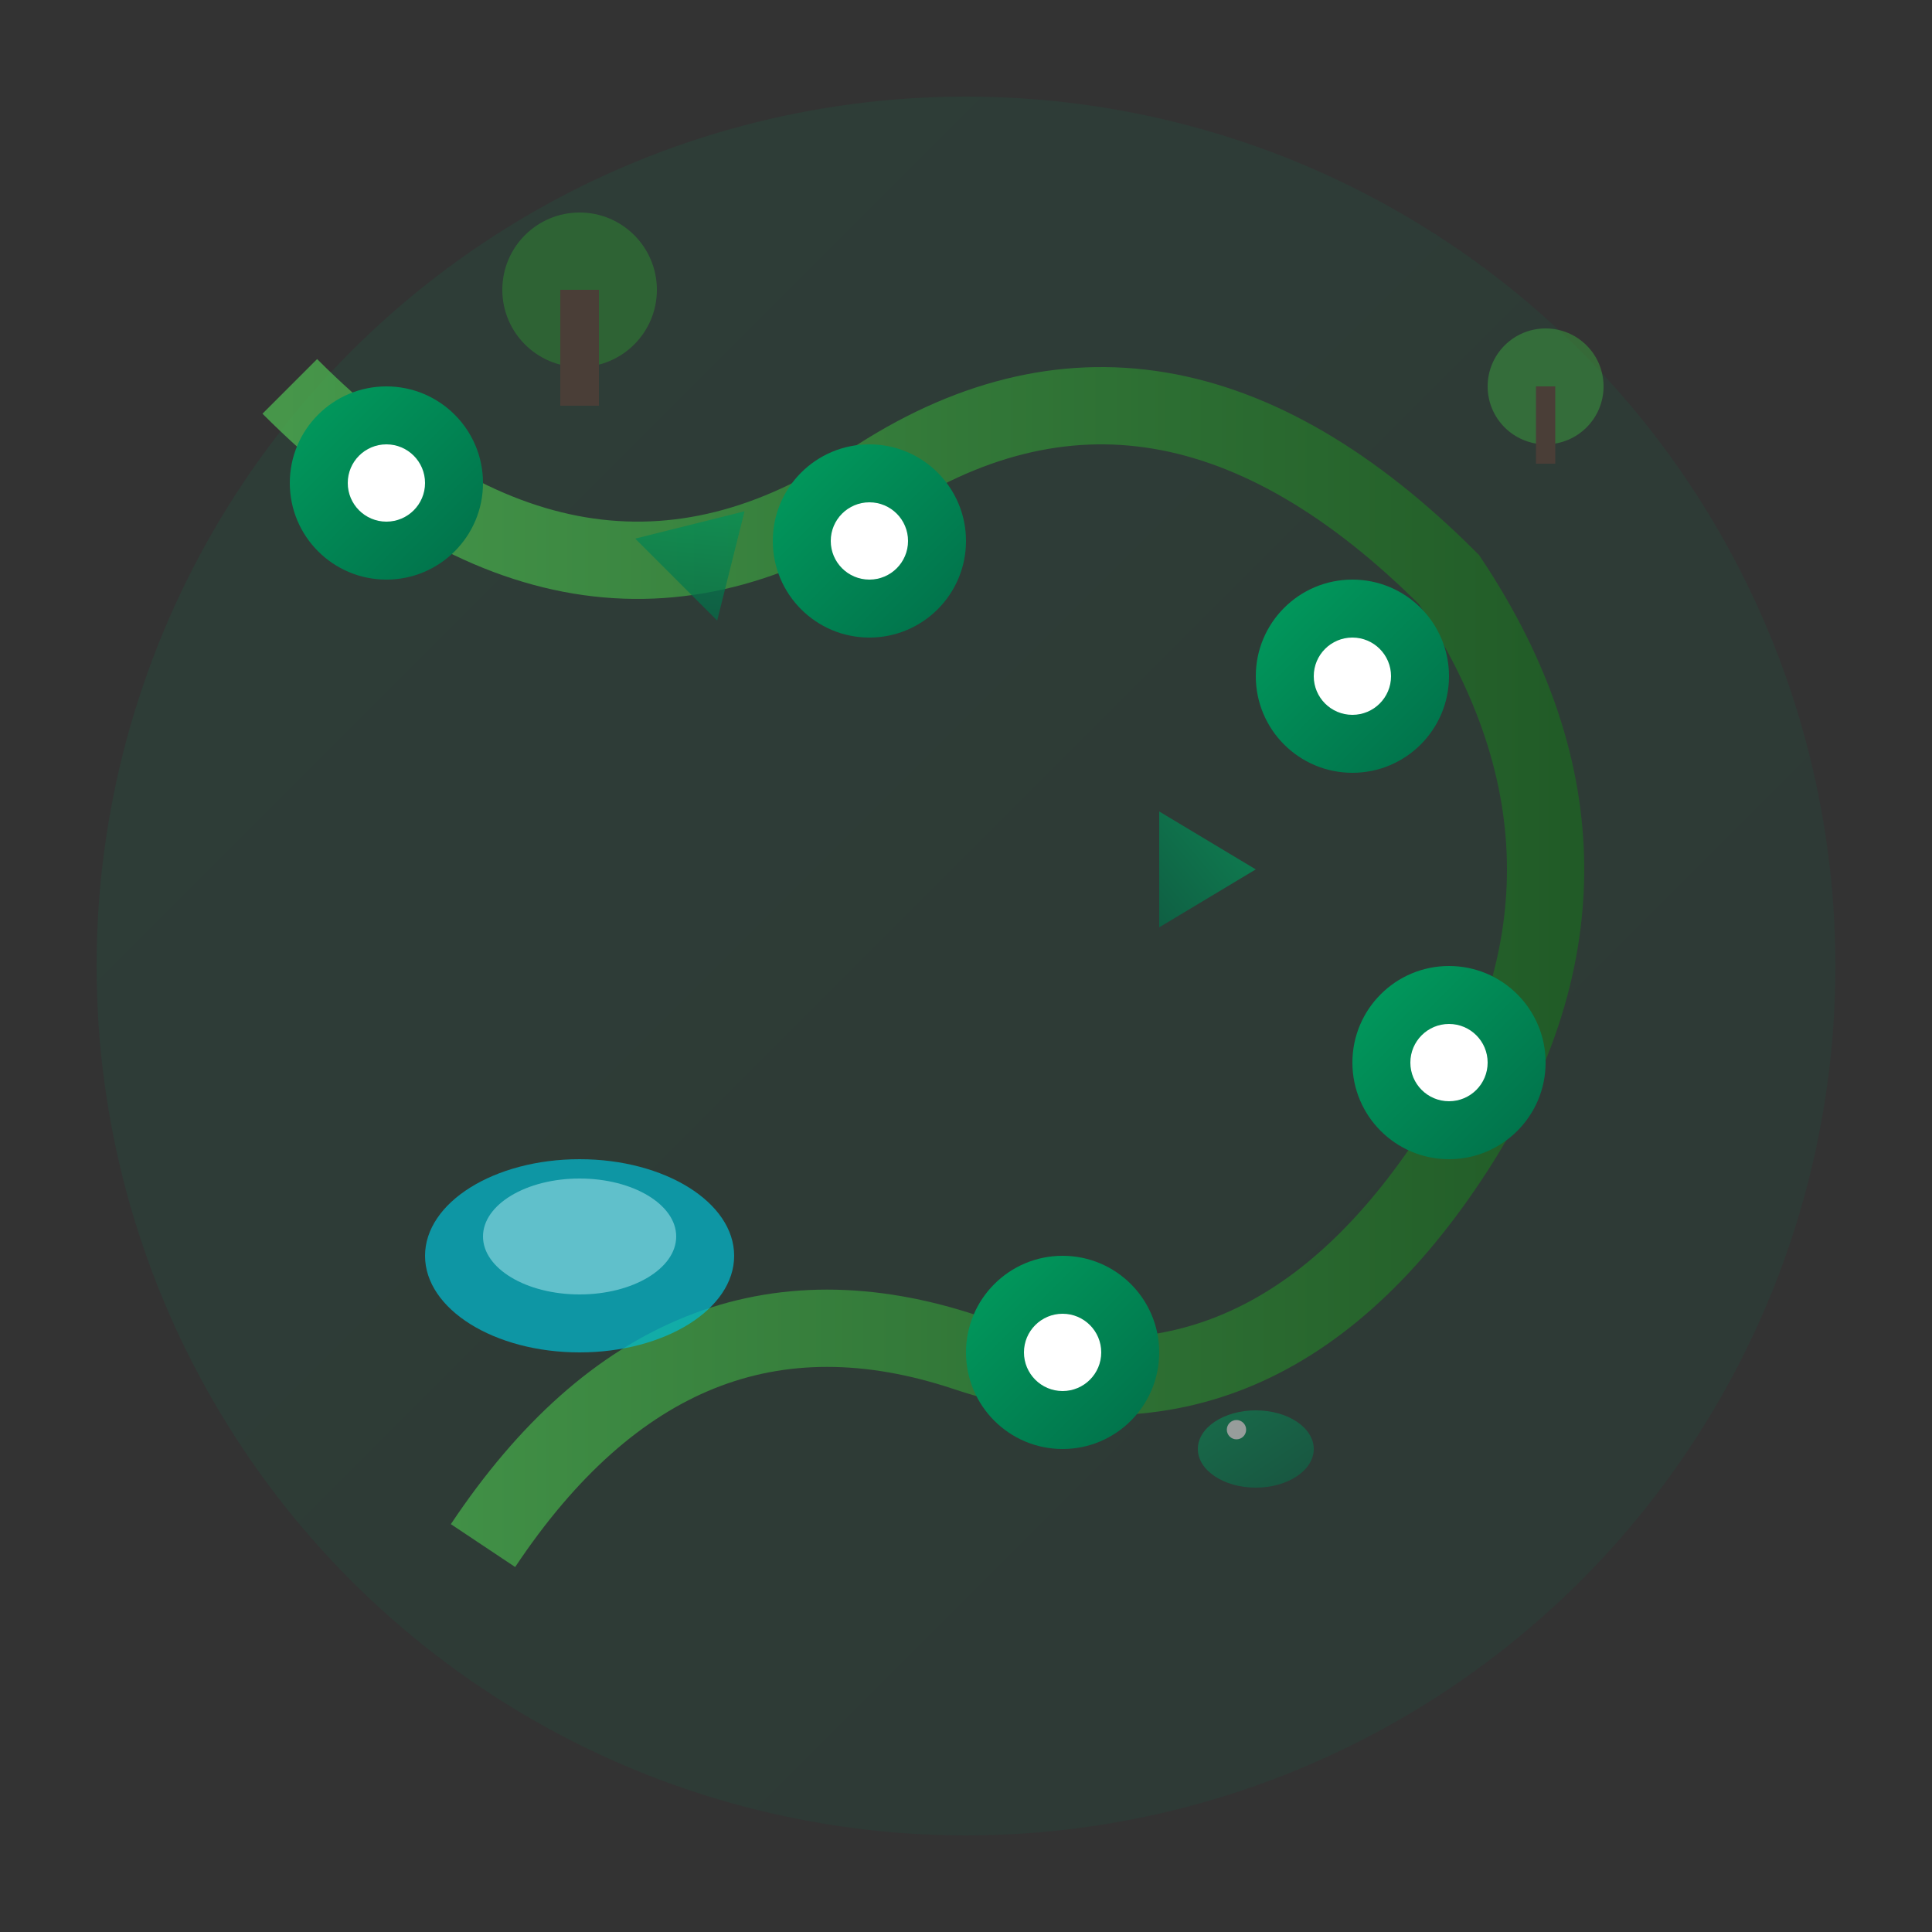 <svg xmlns="http://www.w3.org/2000/svg" viewBox="0 0 100 100" width="100" height="100">
  <rect x="0" y="0" width="100" height="100" fill="#333333" stroke="none"/>
  <defs>
    <linearGradient id="routeGradient" x1="0%" y1="0%" x2="100%" y2="100%">
      <stop offset="0%" style="stop-color:#019d5e"/>
      <stop offset="100%" style="stop-color:#016e49"/>
    </linearGradient>
    <linearGradient id="pathGradient" x1="0%" y1="0%" x2="100%" y2="0%">
      <stop offset="0%" style="stop-color:#4CAF50"/>
      <stop offset="100%" style="stop-color:#1B5E20"/>
    </linearGradient>
  </defs>
  
  <!-- Background nature elements -->
  <circle cx="50" cy="50" r="45" fill="url(#routeGradient)" opacity="0.1"/>
  
  <!-- Winding path -->
  <path d="M15,20 Q30,35 45,25 Q60,15 75,30 Q85,45 75,60 Q65,75 50,70 Q35,65 25,80" 
        stroke="url(#pathGradient)" stroke-width="4" fill="none" opacity="0.8"/>
  
  <!-- Route markers/waypoints -->
  <circle cx="20" cy="25" r="5" fill="url(#routeGradient)"/>
  <circle cx="20" cy="25" r="2" fill="#FFFFFF"/>
  
  <circle cx="45" cy="28" r="5" fill="url(#routeGradient)"/>
  <circle cx="45" cy="28" r="2" fill="#FFFFFF"/>
  
  <circle cx="70" cy="35" r="5" fill="url(#routeGradient)"/>
  <circle cx="70" cy="35" r="2" fill="#FFFFFF"/>
  
  <circle cx="75" cy="55" r="5" fill="url(#routeGradient)"/>
  <circle cx="75" cy="55" r="2" fill="#FFFFFF"/>
  
  <circle cx="55" cy="70" r="5" fill="url(#routeGradient)"/>
  <circle cx="55" cy="70" r="2" fill="#FFFFFF"/>
  
  <!-- Direction indicators -->
  <g transform="translate(35,30) rotate(45)">
    <path d="M-3,0 L3,0 L0,-5 Z" fill="url(#routeGradient)" opacity="0.7"/>
  </g>
  
  <g transform="translate(60,45) rotate(90)">
    <path d="M-3,0 L3,0 L0,-5 Z" fill="url(#routeGradient)" opacity="0.7"/>
  </g>
  
  <!-- Eco elements around the path -->
  <!-- Trees -->
  <g transform="translate(30,15)" opacity="0.6">
    <circle cx="0" cy="0" r="4" fill="#2E7D32"/>
    <rect x="-1" y="0" width="2" height="6" fill="#5D4037"/>
  </g>
  
  <g transform="translate(80,20)" opacity="0.6">
    <circle cx="0" cy="0" r="3" fill="#388E3C"/>
    <rect x="-0.5" y="0" width="1" height="4" fill="#5D4037"/>
  </g>
  
  <!-- Cenote -->
  <ellipse cx="30" cy="65" rx="8" ry="5" fill="#00BCD4" opacity="0.7"/>
  <ellipse cx="30" cy="64" rx="5" ry="3" fill="#B2EBF2" opacity="0.5"/>
  
  <!-- Wildlife -->
  <g transform="translate(65,75)" opacity="0.5">
    <ellipse cx="0" cy="0" rx="3" ry="2" fill="url(#routeGradient)"/>
    <circle cx="-1" cy="-1" r="0.5" fill="#FFFFFF"/>
  </g>
</svg>
